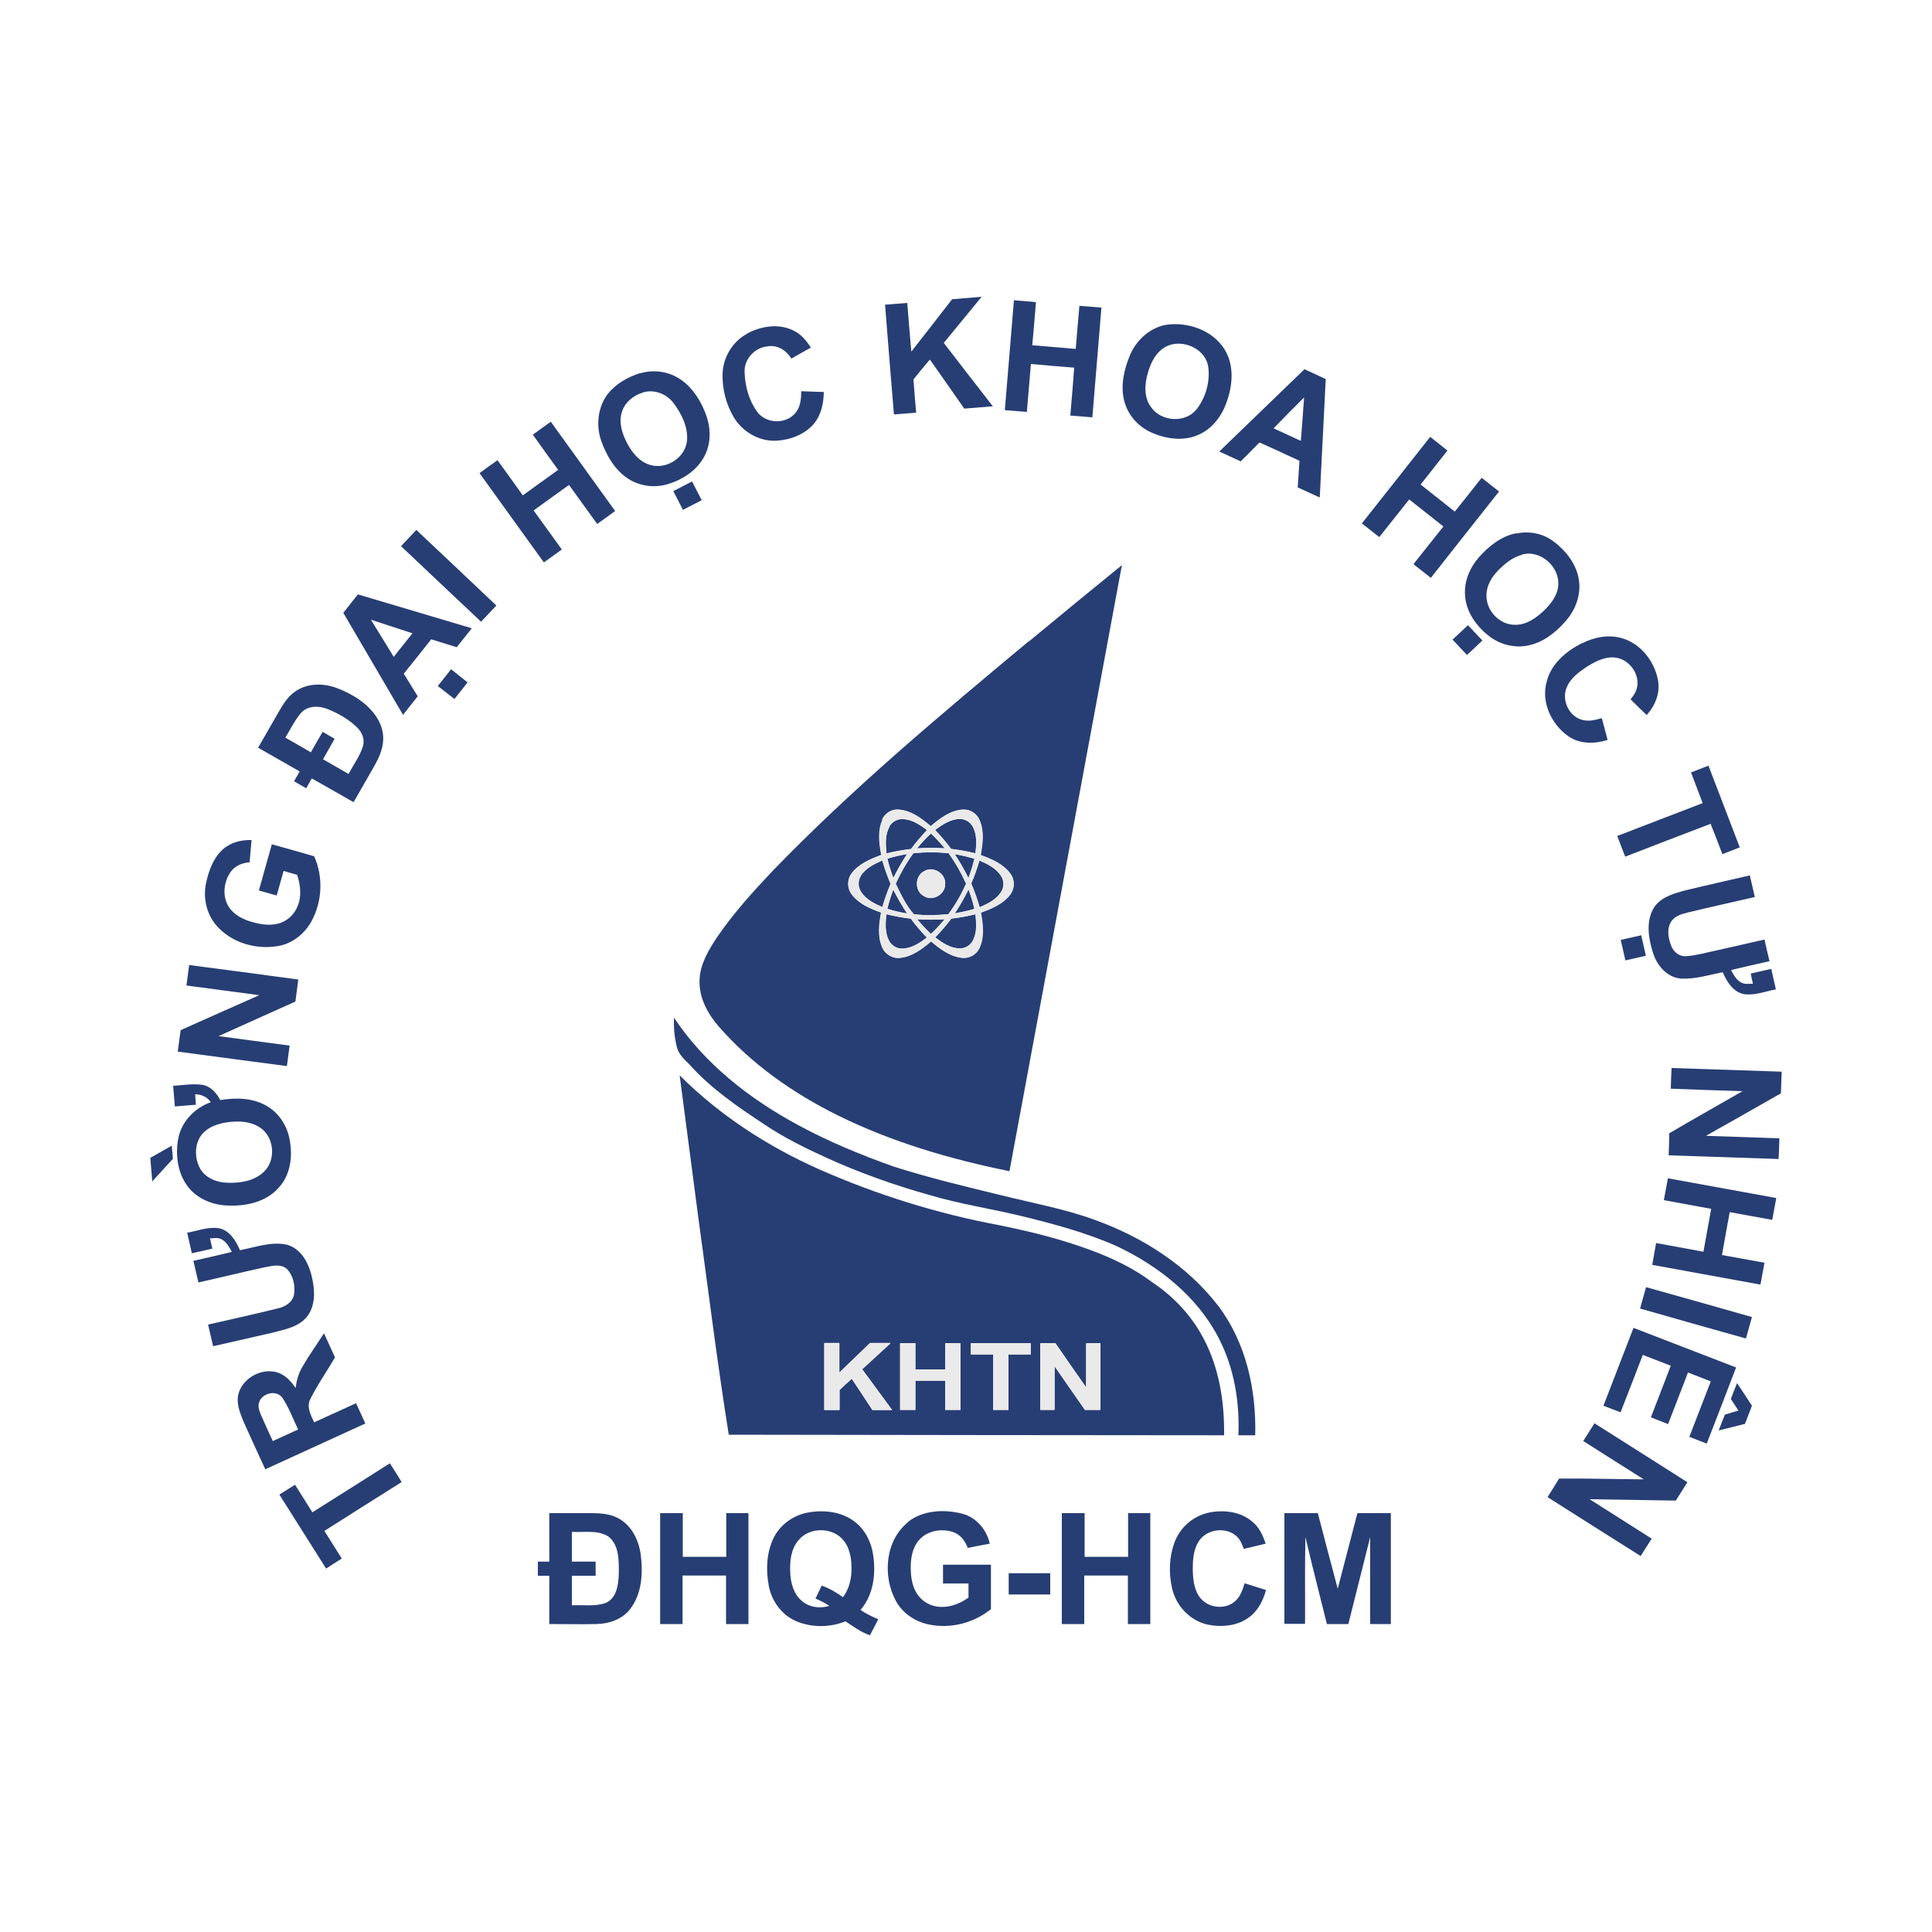 <svg xmlns="http://www.w3.org/2000/svg" id="Layer_1" data-name="Layer 1" viewBox="0 0 100 100"><defs><style>      .cls-1 {        fill: #273e74;      }      .cls-1, .cls-2 {        stroke-width: 0px;      }      .cls-2 {        fill: #eaeaea;      }    </style></defs><g><path class="cls-1" d="m49.27,15.49c.51-.04,1.03-.09,1.54-.13-.65.8-1.31,1.59-1.96,2.39.84,1.09,1.69,2.19,2.54,3.28-.49.04-.99.08-1.48.12-.59-.85-1.18-1.69-1.78-2.54-.29.34-.57.68-.85,1.03.04.57.09,1.15.14,1.72-.38.03-.76.06-1.15.09-.16-1.89-.31-3.79-.46-5.68.38-.03.76-.06,1.15-.09.07.84.13,1.68.21,2.52.7-.9,1.41-1.8,2.11-2.71Z"></path><path class="cls-1" d="m52.47,15.54c.38.03.76.06,1.15.1-.06.74-.12,1.49-.19,2.23.75.06,1.5.13,2.25.19.06-.74.12-1.49.19-2.23.38.03.76.06,1.14.09-.16,1.89-.31,3.78-.47,5.68-.38-.03-.76-.06-1.14-.09.07-.83.14-1.65.2-2.48-.75-.06-1.5-.12-2.24-.19-.07.83-.14,1.65-.21,2.48-.38-.03-.76-.06-1.14-.09.16-1.89.31-3.78.47-5.68Z"></path><path class="cls-1" d="m60.25,16.83c1.23-.23,2.69.3,3.25,1.47.39.81.27,1.76-.03,2.57-.25.69-.74,1.33-1.43,1.63-.79.36-1.73.22-2.5-.14-.66-.31-1.17-.9-1.35-1.61-.21-.81,0-1.67.32-2.42.32-.72.96-1.31,1.74-1.5Zm.36,1.01c-.67.18-1.03.85-1.2,1.47-.17.58-.21,1.28.18,1.78.53.74,1.76.82,2.34.1.48-.61.71-1.43.61-2.2-.13-.87-1.13-1.37-1.94-1.15Z"></path><path class="cls-1" d="m38.66,17.27c.72-.39,1.63-.54,2.39-.17.4.18.69.53.92.89-.34.19-.67.38-1.01.57-.25-.42-.73-.73-1.24-.63-.66.06-1.21.66-1.18,1.33.02.72.22,1.45.64,2.04.44.62,1.44.68,1.95.12.3-.31.34-.76.34-1.17.39.01.78.03,1.17.04-.01.58-.13,1.19-.52,1.65-.47.55-1.21.83-1.93.87-.89.05-1.77-.46-2.22-1.23-.39-.67-.59-1.45-.57-2.22.02-.85.51-1.68,1.26-2.08Z"></path><path class="cls-1" d="m63.12,23.36c1.47-1.42,2.93-2.83,4.4-4.25.37.17.74.34,1.1.51-.1,2.04-.21,4.09-.31,6.13-.38-.17-.76-.35-1.14-.52.03-.46.06-.92.09-1.38-.69-.32-1.38-.64-2.07-.95-.32.33-.64.65-.97.98-.37-.17-.74-.34-1.11-.51Zm2.8-1.19c.47.22.94.43,1.41.65.06-.75.12-1.5.17-2.25-.53.53-1.06,1.06-1.58,1.6Z"></path><path class="cls-1" d="m33.15,19.32c.7-.21,1.49-.09,2.09.33.62.43,1.03,1.09,1.29,1.78.25.66.29,1.43-.02,2.08-.36.79-1.14,1.31-1.95,1.55-.73.22-1.55.09-2.16-.36-.63-.46-1.02-1.16-1.28-1.88-.28-.8-.18-1.74.33-2.42.42-.53,1.04-.89,1.69-1.09Zm.09,1.01c-.47.15-.9.5-1.05.99-.18.56.02,1.15.28,1.64.26.49.65.96,1.2,1.11.84.24,1.81-.39,1.89-1.27.06-.71-.29-1.39-.7-1.94-.37-.49-1.04-.74-1.63-.53Z"></path><path class="cls-1" d="m27.58,22.5c.31-.23.62-.45.93-.67,1.11,1.54,2.22,3.08,3.33,4.62-.31.23-.62.45-.93.67-.49-.67-.97-1.35-1.46-2.02-.61.44-1.22.88-1.83,1.32.49.67.97,1.35,1.46,2.02-.31.23-.62.45-.93.67-1.11-1.54-2.22-3.08-3.33-4.62.31-.23.62-.45.93-.67.44.6.87,1.21,1.31,1.82.61-.44,1.22-.88,1.83-1.32-.44-.61-.88-1.21-1.31-1.82Z"></path><path class="cls-1" d="m74.02,22.61c.3.23.6.47.9.71-.46.59-.93,1.17-1.39,1.76.59.47,1.18.93,1.77,1.4.47-.58.93-1.17,1.39-1.75.3.24.6.47.9.71-1.18,1.49-2.36,2.98-3.53,4.47-.3-.24-.6-.47-.9-.71.52-.65,1.03-1.3,1.55-1.95-.59-.47-1.18-.93-1.77-1.4-.52.65-1.03,1.3-1.55,1.95-.3-.24-.6-.47-.9-.71,1.18-1.49,2.36-2.98,3.53-4.47Z"></path><path class="cls-1" d="m34.85,25.42c.32-.17.65-.33.97-.5.17.32.33.65.5.97-.32.17-.65.33-.97.5-.17-.32-.33-.65-.5-.97Z"></path><path class="cls-1" d="m20.76,28.27c.26-.28.52-.56.79-.84,1.38,1.3,2.76,2.6,4.14,3.91-.26.28-.53.56-.79.84-1.38-1.3-2.76-2.6-4.14-3.91Z"></path><path class="cls-1" d="m78.49,27.61c.64-.13,1.33-.01,1.86.37.71.51,1.31,1.28,1.39,2.17.07.74-.23,1.47-.72,2.02-.51.58-1.15,1.08-1.92,1.24-.71.15-1.47-.05-2.03-.49-.66-.51-1.2-1.27-1.24-2.13-.05-.72.26-1.43.73-1.96.51-.57,1.15-1.08,1.92-1.23Zm.27,1.11c-.48.13-.88.46-1.22.81-.33.34-.6.78-.6,1.27-.03.81.69,1.56,1.5,1.54.57,0,1.07-.35,1.47-.73.35-.34.69-.76.74-1.27.12-.98-.92-1.92-1.89-1.63Z"></path><path class="cls-1" d="m53.27,33.19c1.59-1.32,3.19-2.63,4.8-3.94-1.94,10.46-3.88,20.91-5.82,31.37-3.07-.62-6.1-1.51-8.91-2.9-2.29-1.14-4.44-2.64-6.13-4.58-.58-.66-1.04-1.51-1-2.41.02-.8.44-1.51.87-2.17.84-1.24,1.85-2.36,2.88-3.45,4.14-4.29,8.73-8.12,13.3-11.93Zm-7.6,9.25c-.26.57-.17,1.22-.06,1.81-.57.21-1.17.46-1.54.96-.23.31-.23.76,0,1.07.37.5.97.75,1.53.95-.11.59-.19,1.24.06,1.81.15.36.55.59.94.53.61-.07,1.12-.46,1.58-.85.46.39.97.78,1.59.85.38.05.77-.17.92-.52.26-.57.17-1.22.07-1.82.57-.2,1.17-.45,1.53-.95.23-.3.24-.75,0-1.06-.37-.51-.97-.76-1.54-.97.11-.59.19-1.24-.06-1.81-.14-.33-.48-.56-.84-.54-.65.03-1.2.45-1.68.86-.48-.4-1.02-.82-1.67-.86-.36-.03-.71.2-.85.53Z"></path><path class="cls-1" d="m18.54,30.77c1.96.58,3.92,1.17,5.88,1.75-.26.33-.52.65-.78.98-.44-.14-.88-.27-1.32-.41-.47.59-.94,1.19-1.42,1.78.24.39.48.78.72,1.17-.25.32-.51.64-.76.96-1.03-1.76-2.06-3.52-3.09-5.28.25-.32.5-.63.75-.95Zm.66,1.31c.39.64.79,1.27,1.18,1.92.32-.41.64-.81.97-1.22-.71-.23-1.43-.47-2.14-.7Z"></path><path class="cls-1" d="m75.18,33.11c.27-.25.53-.5.8-.75.25.26.5.53.75.79-.26.25-.53.5-.8.75-.25-.26-.5-.53-.75-.8Z"></path><path class="cls-1" d="m81.88,33.3c.63-.32,1.37-.47,2.06-.27.97.27,1.68,1.18,1.87,2.14.14.67-.13,1.35-.58,1.84-.28-.27-.56-.54-.83-.81.13-.18.27-.35.32-.57.2-.73-.41-1.54-1.16-1.6-.54-.04-1.03.23-1.47.51-.4.27-.81.58-1,1.04-.27.64.1,1.47.77,1.67.35.11.71.02,1.05-.08.1.38.2.75.3,1.13-.67.21-1.44.22-2.03-.19-.88-.61-1.43-1.78-1.12-2.84.23-.92,1.01-1.57,1.82-1.98Z"></path><path class="cls-1" d="m23.35,34.64c.28.23.57.45.85.68-.22.29-.45.57-.68.86-.28-.22-.57-.45-.86-.67.23-.29.45-.57.68-.86Z"></path><path class="cls-1" d="m15.39,35.72c.63-.38,1.42-.35,2.09-.09.63.25,1.24.59,1.7,1.09.41.43.7,1.02.65,1.63-.03.46-.22.88-.44,1.27-.36.64-.73,1.27-1.09,1.9-.72-.41-1.44-.82-2.16-1.23-.1.17-.2.34-.29.51-.21-.12-.42-.24-.63-.36.1-.17.19-.34.29-.51-.72-.41-1.44-.82-2.15-1.23.36-.63.72-1.25,1.08-1.88.24-.42.52-.85.95-1.1Zm.22,1.15c-.35.39-.57.87-.84,1.31.44.25.88.5,1.32.76.2-.35.4-.71.61-1.06.21.12.42.24.62.36-.2.35-.4.7-.6,1.06.44.25.88.51,1.32.76.25-.47.58-.91.74-1.42.12-.36-.04-.75-.31-1-.42-.41-.95-.71-1.49-.93-.45-.19-1.02-.2-1.38.17Z"></path><path class="cls-1" d="m87.53,39.98c.3-.12.6-.23.9-.35.54,1.41,1.08,2.82,1.62,4.23-.3.12-.6.23-.9.35-.2-.53-.4-1.05-.61-1.57-1.47.56-2.95,1.13-4.42,1.7-.14-.36-.28-.71-.41-1.07,1.47-.57,2.94-1.13,4.42-1.7-.2-.53-.4-1.05-.6-1.58Z"></path><path class="cls-1" d="m46.03,42.79c.13-.24.4-.4.68-.39.48,0,.9.29,1.28.57-.3.31-.58.63-.83.98-.43.05-.85.13-1.27.23-.05-.46-.09-.96.15-1.38Z"></path><path class="cls-1" d="m48.4,42.96c.38-.28.8-.56,1.28-.57.28,0,.54.16.67.4.23.42.19.92.14,1.38-.42-.11-.84-.18-1.26-.23-.26-.34-.53-.67-.83-.98Z"></path><path class="cls-1" d="m47.47,43.91c.22-.27.46-.53.72-.77.26.24.49.5.72.77-.48-.03-.96-.03-1.43,0Z"></path><path class="cls-1" d="m11.7,43.84c.38-.28.86-.37,1.32-.36-.03.38-.07.77-.1,1.15-.39.03-.79.19-1.01.54-.34.52-.41,1.25-.06,1.78.25.38.67.61,1.09.74.46.14.96.24,1.44.12.47-.11.86-.47,1.03-.92.21-.51.14-1.09-.03-1.61-.24-.07-.47-.13-.7-.2-.12.42-.24.85-.36,1.27-.31-.09-.62-.17-.92-.26.22-.8.45-1.59.67-2.39.73.2,1.46.41,2.19.62.48,1.06.42,2.35-.14,3.37-.37.67-1.04,1.19-1.81,1.29-1.13.17-2.37-.21-3.12-1.09-.51-.6-.69-1.44-.52-2.2.15-.7.43-1.43,1.03-1.86Z"></path><path class="cls-1" d="m47.28,44.16c.6-.06,1.21-.06,1.81,0,.36.49.66,1.02.91,1.58-.25.56-.55,1.09-.92,1.58-.59.05-1.2.07-1.79,0-.4-.46-.67-1.03-.94-1.58.25-.55.55-1.08.91-1.57Zm.57.92c-.5.23-.53,1.02-.04,1.29.44.29,1.09-.05,1.11-.58.07-.55-.59-.99-1.07-.71Z"></path><path class="cls-1" d="m45.93,44.44c.33-.1.68-.18,1.02-.24-.26.4-.5.81-.71,1.24-.12-.33-.23-.66-.31-1Z"></path><path class="cls-1" d="m49.42,44.21c.34.06.69.13,1.02.24-.08.34-.18.67-.31,1-.21-.43-.45-.84-.71-1.24Z"></path><path class="cls-1" d="m44.56,45.33c.25-.4.7-.61,1.12-.8.12.41.26.81.43,1.21-.17.4-.31.8-.43,1.21-.41-.18-.85-.39-1.1-.78-.17-.25-.18-.59-.01-.85Z"></path><path class="cls-1" d="m50.27,45.74c.17-.39.31-.79.43-1.2.42.18.86.4,1.12.8.16.25.16.58,0,.83-.26.4-.7.61-1.11.79-.12-.42-.26-.82-.43-1.22Z"></path><path class="cls-1" d="m87.05,46.13c1.17-.29,2.34-.54,3.52-.82.09.37.17.75.26,1.12-1.16.27-2.32.52-3.47.8-.33.08-.71.19-.89.52-.21.39-.11.86.05,1.25.13.31.45.53.78.49.54-.04,1.07-.2,1.61-.31.81-.18,1.61-.37,2.42-.55.08.37.17.75.26,1.12-.66.15-1.33.3-1.99.46.13.25.28.53.55.66.18.09.38.04.58.05-.04-.18-.08-.36-.11-.53.35-.08.71-.16,1.06-.24.08.35.16.71.24,1.06-.54.1-1.08.32-1.63.25-.58-.1-.91-.64-1.12-1.14-.71.14-1.42.37-2.16.33-.72-.05-1.25-.68-1.45-1.33-.23-.72-.37-1.56,0-2.26.3-.55.92-.77,1.48-.92Z"></path><path class="cls-1" d="m45.93,47.04c.08-.34.19-.67.31-1,.21.43.45.84.72,1.24-.35-.06-.69-.13-1.02-.24Z"></path><path class="cls-1" d="m50.13,46.04c.12.33.23.66.3,1-.33.1-.67.17-1.02.23.26-.4.5-.81.71-1.24Z"></path><path class="cls-1" d="m45.88,47.32c.42.1.84.18,1.27.23.26.34.53.67.83.98-.38.28-.79.56-1.28.57-.3,0-.58-.18-.7-.45-.2-.41-.16-.89-.12-1.33Z"></path><path class="cls-1" d="m49.23,47.55c.43-.05.85-.13,1.27-.23.05.44.08.91-.11,1.32-.12.27-.4.46-.7.45-.49,0-.91-.29-1.28-.57.3-.31.58-.63.83-.97Z"></path><path class="cls-1" d="m47.47,47.58c.48.03.95.03,1.43,0-.22.27-.46.53-.71.76-.26-.24-.49-.5-.72-.76Z"></path><path class="cls-1" d="m83.88,48.65c.35-.08.71-.16,1.07-.24.08.35.16.71.24,1.06-.35.08-.71.16-1.06.24-.08-.35-.16-.71-.24-1.06Z"></path><path class="cls-1" d="m9.79,49.95c1.88.25,3.77.49,5.65.75-.05.38-.1.76-.15,1.14-1.33.6-2.66,1.19-3.98,1.79,1.23.17,2.45.32,3.68.49-.05.35-.09.7-.14,1.06-1.88-.24-3.76-.5-5.65-.75.05-.37.1-.74.15-1.11,1.36-.61,2.72-1.21,4.07-1.81-1.25-.17-2.51-.33-3.77-.5.05-.35.09-.71.14-1.06Z"></path><path class="cls-1" d="m34.87,52.65c1.59,2.41,3.94,4.24,6.47,5.6,1.57.85,3.23,1.53,4.91,2.13,1.85.59,3.74,1.04,5.63,1.5,1.6.4,3.23.69,4.78,1.26,2.48.89,4.8,2.37,6.41,4.47,1.43,1.9,1.96,4.34,1.9,6.68-.29,0-.58,0-.87,0,.07-1.73-.22-3.49-1.02-5.03-1.11-2.16-3.12-3.74-5.28-4.76-1.58-.7-3.26-1.15-4.94-1.56-1.57-.38-3.18-.62-4.73-1.08-1.82-.51-3.6-1.14-5.32-1.92-1.12-.51-2.24-1.06-3.26-1.75-1.38-.91-2.77-1.86-3.88-3.11-.26-.25-.53-.5-.63-.86-.13-.51-.18-1.04-.15-1.57Z"></path><path class="cls-1" d="m86.53,55.28c1.9.06,3.79.13,5.69.19-.01.37-.03.74-.04,1.12-1.29.74-2.59,1.47-3.88,2.2,1.27.04,2.53.09,3.8.13-.01.36-.02.71-.04,1.07-1.9-.06-3.8-.13-5.69-.19.01-.38.03-.76.03-1.14,1.25-.74,2.53-1.45,3.79-2.18-1.24-.04-2.47-.08-3.71-.13.01-.36.02-.71.04-1.07Z"></path><path class="cls-1" d="m35.19,55.67c2.06,2.06,4.55,3.67,7.2,4.85,2.99,1.32,6.13,2.3,9.35,2.9,1.58.32,3.15.71,4.67,1.27,1.14.42,2.25.94,3.23,1.68,1.11.74,2.05,1.74,2.66,2.92.81,1.53,1.08,3.28,1.06,5-8.55,0-17.09-.02-25.64-.03-.6-3.77-1.07-7.56-1.59-11.35-.32-2.41-.63-4.83-.95-7.24Zm7.47,13.85c0,1.15,0,2.3,0,3.45.26,0,.53,0,.79,0,0-.35,0-.7,0-1.04.21-.19.42-.39.63-.58.36.54.72,1.08,1.07,1.62.34,0,.68,0,1.02,0-.51-.7-1.03-1.4-1.55-2.11.49-.45.98-.9,1.47-1.35-.35,0-.71,0-1.06,0-.53.51-1.06,1.02-1.59,1.53,0-.51,0-1.02,0-1.53-.26,0-.53,0-.79,0Zm3.93,0v3.45c.26,0,.53,0,.79,0,0-.5,0-1.01,0-1.51.51,0,1.02,0,1.54,0,0,.5,0,1.01,0,1.51.26,0,.53,0,.79,0,0-1.15,0-2.3,0-3.45-.26,0-.53,0-.79,0,0,.45,0,.91,0,1.36h-1.54v-1.36c-.26,0-.53,0-.79,0Zm3.66,0c0,.19,0,.39,0,.58.38,0,.77,0,1.16,0v2.87c.26,0,.53,0,.79,0,0-.96,0-1.91,0-2.87.38,0,.77,0,1.15,0,0-.19,0-.39,0-.58-1.03,0-2.06,0-3.1,0Zm3.61,0c0,1.15,0,2.3,0,3.45h.73c0-.76,0-1.51,0-2.27.53.76,1.05,1.52,1.58,2.27.26,0,.52,0,.79,0,0-1.15,0-2.3,0-3.45-.24,0-.49,0-.73,0,0,.77,0,1.53,0,2.3-.54-.76-1.07-1.54-1.6-2.3-.26,0-.51,0-.76,0Z"></path><path class="cls-1" d="m8.97,56.2c.5-.03,1-.12,1.5-.05.43.07.74.42.93.79.83-.14,1.75-.12,2.48.35.63.39,1.03,1.08,1.13,1.81.14.82,0,1.74-.58,2.37-.63.72-1.63.96-2.55.93-.81,0-1.64-.32-2.15-.97-.55-.72-.67-1.7-.49-2.57.19-.85.86-1.52,1.67-1.81-.18-.27-.49-.41-.81-.41.01.18.03.36.04.54-.36.03-.73.06-1.09.09-.03-.36-.06-.73-.09-1.09Zm2.49,1.95c-.36.08-.71.24-.96.51-.44.48-.45,1.25-.15,1.81.28.51.88.74,1.44.75.65.02,1.36-.09,1.85-.55.68-.62.56-1.87-.23-2.34-.58-.35-1.3-.32-1.94-.19Z"></path><path class="cls-1" d="m8.89,59.3c.02.23.04.46.06.68-.36.39-.71.78-1.07,1.17-.03-.41-.07-.81-.1-1.22.37-.21.74-.42,1.11-.63Z"></path><path class="cls-1" d="m86.34,60.99c1.87.34,3.74.68,5.6,1.02-.07.38-.14.75-.21,1.13-.74-.13-1.47-.27-2.2-.4-.14.74-.27,1.48-.4,2.22.73.13,1.47.27,2.2.4l-.21,1.13c-1.87-.34-3.73-.68-5.6-1.02.07-.38.13-.76.2-1.13.82.15,1.63.3,2.45.45.13-.74.27-1.48.4-2.22-.82-.15-1.63-.3-2.45-.45.07-.38.14-.76.21-1.13Z"></path><path class="cls-1" d="m9.67,63.81c.55-.1,1.09-.32,1.65-.24.57.11.89.65,1.1,1.14.8-.15,1.63-.47,2.45-.28.8.24,1.17,1.09,1.31,1.84.14.68.12,1.5-.41,2.01-.46.45-1.12.55-1.71.71-1.01.23-2.02.46-3.03.69-.09-.37-.17-.75-.26-1.12,1.21-.28,2.42-.54,3.62-.84.37-.08.76-.32.83-.72.07-.45-.04-.96-.35-1.3-.29-.29-.74-.19-1.1-.12-1.17.25-2.33.54-3.5.8-.09-.37-.17-.75-.26-1.12.66-.15,1.33-.3,1.99-.46-.13-.24-.26-.5-.51-.64-.19-.12-.42-.07-.62-.06.04.18.08.35.12.53-.35.08-.71.16-1.06.24-.08-.35-.16-.71-.24-1.06Z"></path><path class="cls-1" d="m85.19,66.62c1.83.51,3.66,1.03,5.49,1.55-.1.37-.21.74-.31,1.11-1.83-.51-3.66-1.03-5.48-1.55.1-.37.21-.74.31-1.11Z"></path><path class="cls-1" d="m82.99,72.77c.52-1.35,1.04-2.7,1.56-4.04,1.77.68,3.54,1.37,5.31,2.05-.5,1.31-1.01,2.63-1.52,3.94-.3-.12-.6-.23-.9-.35.37-.96.74-1.91,1.11-2.87-.39-.15-.79-.31-1.18-.46-.34.89-.69,1.78-1.03,2.67-.3-.12-.6-.23-.89-.35.34-.89.69-1.78,1.03-2.67-.48-.19-.96-.37-1.45-.56-.38.99-.76,1.98-1.15,2.97-.3-.11-.6-.23-.89-.34Z"></path><path class="cls-1" d="m15.63,70.78c.35-.61.76-1.18,1.14-1.77.19.42.38.83.57,1.25-.42.72-.91,1.41-1.28,2.16-.21.4.03.83.2,1.2.72-.33,1.44-.66,2.17-.99.16.35.32.7.48,1.05-1.73.79-3.45,1.58-5.18,2.37-.38-.83-.76-1.65-1.13-2.48-.18-.44-.38-.93-.26-1.42.21-.78,1.08-1.29,1.86-1.15.48.08.84.45,1.1.84.05-.37.14-.73.33-1.05Zm-2.23,1.84c-.06.23.04.46.13.67.19.43.39.87.59,1.3.44-.2.88-.4,1.31-.6-.26-.54-.47-1.12-.8-1.62-.31-.47-1.1-.26-1.23.25Z"></path><path class="cls-1" d="m89.59,72.41c.1-.27.21-.55.32-.82.26.39.52.78.77,1.17-.12.31-.24.63-.36.94-.45.11-.91.23-1.36.34.1-.27.21-.55.32-.82.23-.07.47-.14.7-.21-.13-.2-.26-.4-.39-.6Z"></path><path class="cls-1" d="m81.96,74.57c.19-.3.38-.6.57-.9,1.61,1.02,3.21,2.03,4.81,3.05-.2.31-.4.63-.6.95-1.49-.02-2.97-.05-4.46-.07,1.07.68,2.14,1.36,3.21,2.04-.19.3-.38.6-.57.9-1.61-1.01-3.21-2.03-4.82-3.05.2-.32.41-.64.6-.96,1.46-.01,2.92.03,4.38.04-1.05-.66-2.09-1.32-3.14-1.99Z"></path><path class="cls-1" d="m16.18,78.27c1.34-.84,2.67-1.69,4-2.53.21.32.41.65.61.97-1.33.84-2.67,1.68-4,2.53.3.48.6.95.9,1.43-.27.17-.54.34-.81.52-.81-1.28-1.61-2.55-2.42-3.83.27-.17.54-.34.81-.51.3.47.6.95.9,1.43Z"></path><path class="cls-1" d="m41.76,78.3c.85-.17,1.81-.07,2.5.48.54.42.85,1.07.94,1.74.14.97,0,2.05-.66,2.81.29.2.6.35.92.48-.14.28-.29.55-.43.83-.47-.15-.86-.46-1.27-.72-.82.33-1.77.33-2.58-.02-.74-.33-1.25-1.05-1.39-1.83-.15-.81-.12-1.68.24-2.44.32-.68.99-1.18,1.73-1.33Zm-.43,1.42c-.39.45-.45,1.07-.43,1.64.02.54.16,1.13.59,1.49.38.35.95.42,1.44.27-.23-.15-.47-.27-.72-.38.11-.22.21-.45.32-.67.39.14.76.35,1.1.6.29-.38.42-.85.44-1.32.02-.55-.04-1.16-.4-1.61-.55-.7-1.76-.72-2.33-.03Z"></path><path class="cls-1" d="m47,78.77c.78-.61,1.88-.66,2.81-.42.72.19,1.26.82,1.42,1.55-.38.07-.76.14-1.14.22-.13-.36-.38-.69-.75-.82-.6-.2-1.34-.08-1.77.41-.31.35-.41.83-.43,1.28-.01.46.03.94.24,1.36.21.42.63.73,1.09.8.59.1,1.19-.12,1.66-.46,0-.24,0-.49,0-.73-.44,0-.88,0-1.32,0,0-.32,0-.65,0-.97.83,0,1.66,0,2.48,0,0,.77,0,1.54,0,2.3-.9.73-2.14,1.04-3.27.78-.67-.15-1.29-.57-1.63-1.17-.72-1.29-.59-3.16.62-4.12Z"></path><path class="cls-1" d="m62.53,78.3c.79-.17,1.69-.07,2.31.48.34.28.53.7.67,1.12-.38.09-.76.18-1.13.27-.09-.23-.18-.48-.37-.65-.55-.51-1.54-.38-1.95.24-.31.47-.33,1.05-.32,1.6.02.49.09,1.02.43,1.4.44.49,1.29.56,1.78.1.26-.24.37-.58.47-.91.37.12.74.23,1.11.35-.15.53-.4,1.05-.85,1.39-.61.47-1.44.55-2.17.4-.91-.2-1.64-.97-1.84-1.87-.18-.77-.16-1.6.11-2.35.27-.78.96-1.4,1.77-1.57Z"></path><path class="cls-1" d="m28.44,78.32c.72,0,1.44,0,2.16,0,.51,0,1.06.04,1.5.32.67.42,1.01,1.2,1.08,1.97.1.9.02,1.88-.53,2.63-.4.56-1.11.81-1.78.82-.81.02-1.63,0-2.44,0,0-.83,0-1.67,0-2.5-.2,0-.39,0-.59,0,0-.24,0-.49,0-.73.2,0,.39,0,.59,0,0-.84,0-1.67,0-2.51Zm1.16.97c0,.51,0,1.03,0,1.54.41,0,.82,0,1.23,0,0,.24,0,.48,0,.73-.41,0-.82,0-1.23,0,0,.51,0,1.02,0,1.53.59-.03,1.21.08,1.77-.13.56-.26.64-.96.66-1.51,0-.66.03-1.47-.54-1.92-.56-.36-1.27-.2-1.9-.24Z"></path><path class="cls-1" d="m34.19,78.32c.38,0,.77,0,1.15,0,0,.75,0,1.51,0,2.26.75,0,1.5,0,2.25,0,0-.75,0-1.51,0-2.26.38,0,.77,0,1.15,0,0,1.91,0,3.83,0,5.74-.39,0-.77,0-1.16,0,0-.84,0-1.67,0-2.51-.75,0-1.5,0-2.25,0,0,.84,0,1.67,0,2.51-.39,0-.77,0-1.16,0,0-1.91,0-3.83,0-5.74Z"></path><path class="cls-1" d="m54.99,78.32c.38,0,.77,0,1.15,0,0,.75,0,1.5,0,2.26h2.25c0-.75,0-1.51,0-2.26.38,0,.77,0,1.15,0,0,1.91,0,3.83,0,5.74-.39,0-.77,0-1.16,0,0-.84,0-1.67,0-2.51-.75,0-1.5,0-2.26,0,0,.84,0,1.67,0,2.51h-1.16c0-1.91,0-3.83,0-5.74Z"></path><path class="cls-1" d="m66.48,78.32c.58,0,1.16,0,1.73,0,.34,1.3.68,2.61,1.03,3.91.34-1.3.68-2.61,1.02-3.91.58,0,1.16,0,1.73,0,0,1.91,0,3.83,0,5.74-.36,0-.71,0-1.07,0,0-1.5,0-3,0-4.5-.38,1.5-.75,3-1.13,4.5h-1.11c-.37-1.5-.76-2.99-1.11-4.5-.04,1.5-.01,3-.02,4.49-.36,0-.71,0-1.07,0,0-1.91,0-3.83,0-5.74Z"></path><path class="cls-1" d="m52.21,81.43c.72,0,1.43,0,2.15,0v1.1c-.72,0-1.43,0-2.15,0,0-.37,0-.73,0-1.1Z"></path></g><g><path class="cls-2" d="m45.67,42.44c.14-.33.49-.56.85-.53.65.04,1.19.45,1.67.86.48-.4,1.03-.83,1.68-.86.36-.02.7.21.84.54.25.57.16,1.21.06,1.81.57.21,1.18.46,1.54.97.23.31.22.75,0,1.06-.37.5-.97.75-1.53.95.11.6.19,1.25-.07,1.82-.15.35-.54.57-.92.52-.62-.07-1.13-.46-1.59-.85-.46.39-.97.78-1.58.85-.39.06-.79-.17-.94-.53-.26-.57-.17-1.22-.06-1.81-.57-.2-1.16-.45-1.53-.95-.24-.31-.24-.76,0-1.07.37-.51.97-.76,1.54-.96-.11-.6-.19-1.24.06-1.81Zm.36.35c-.23.42-.19.92-.15,1.38.42-.11.84-.18,1.27-.23.26-.34.53-.67.83-.98-.38-.28-.79-.56-1.28-.57-.28,0-.55.15-.68.39Zm2.37.17c.3.31.58.63.83.98.43.05.85.13,1.26.23.05-.46.09-.96-.14-1.38-.13-.25-.4-.41-.67-.4-.49,0-.91.29-1.28.57Zm-.93.95c.48-.03.96-.03,1.43,0-.23-.27-.46-.53-.72-.77-.26.24-.49.5-.72.77Zm-.19.26c-.36.49-.66,1.02-.91,1.57.26.55.53,1.12.94,1.58.59.08,1.19.05,1.79,0,.36-.49.66-1.03.92-1.58-.26-.55-.56-1.08-.91-1.58-.6-.06-1.21-.06-1.81,0Zm-1.35.28c.08.34.18.67.31,1,.21-.43.45-.84.71-1.24-.35.06-.69.13-1.02.24Zm3.48-.24c.26.4.5.81.71,1.24.12-.33.23-.66.31-1-.34-.1-.68-.18-1.02-.24Zm-4.86,1.12c-.17.25-.16.6.01.85.26.39.69.6,1.1.78.12-.41.26-.82.43-1.21-.17-.39-.31-.8-.43-1.21-.42.18-.86.4-1.12.8Zm5.72.41c.16.4.31.8.43,1.22.42-.18.86-.4,1.11-.79.16-.25.17-.58,0-.83-.25-.4-.7-.62-1.12-.8-.12.41-.26.81-.43,1.2Zm-4.34,1.31c.34.1.68.18,1.02.24-.26-.4-.5-.81-.72-1.24-.12.33-.23.66-.31,1Zm4.2-1c-.21.43-.45.84-.71,1.24.34-.06.68-.14,1.02-.23-.07-.34-.18-.68-.3-1Zm-4.26,1.27c-.04.44-.08.92.12,1.33.12.27.4.46.7.45.49,0,.9-.29,1.28-.57-.3-.31-.58-.63-.83-.98-.43-.05-.85-.13-1.27-.23Zm3.35.23c-.26.34-.53.67-.83.97.38.28.8.56,1.28.57.3,0,.58-.18.7-.45.2-.41.16-.88.11-1.32-.42.11-.84.18-1.27.23Zm-1.76.03c.22.27.46.53.72.76.26-.24.49-.5.71-.76-.48.03-.95.03-1.43,0Z"></path><path class="cls-2" d="m47.85,45.09c.48-.28,1.14.16,1.07.71-.02.53-.67.87-1.11.58-.49-.26-.46-1.05.04-1.29Z"></path><path class="cls-2" d="m42.66,69.53c.26,0,.53,0,.79,0,0,.51,0,1.02,0,1.53.53-.51,1.06-1.02,1.59-1.53.35,0,.71,0,1.06,0-.49.45-.98.9-1.47,1.35.51.7,1.03,1.4,1.55,2.11-.34,0-.68,0-1.02,0-.36-.54-.71-1.08-1.07-1.62-.21.19-.42.38-.63.58,0,.35,0,.69,0,1.04-.26,0-.53,0-.79,0,0-1.15,0-2.3,0-3.45Z"></path><path class="cls-2" d="m46.59,69.53c.26,0,.53,0,.79,0v1.36h1.54c0-.45,0-.91,0-1.36.26,0,.53,0,.79,0,0,1.15,0,2.3,0,3.45-.26,0-.53,0-.79,0,0-.5,0-1.01,0-1.51-.51,0-1.02,0-1.54,0,0,.5,0,1.01,0,1.51-.26,0-.53,0-.79,0v-3.45Z"></path><path class="cls-2" d="m50.25,69.53c1.03,0,2.06,0,3.1,0,0,.19,0,.39,0,.58-.38,0-.77,0-1.15,0,0,.96,0,1.91,0,2.87-.26,0-.53,0-.79,0v-2.87c-.39,0-.77,0-1.16,0,0-.19,0-.39,0-.58Z"></path><path class="cls-2" d="m53.85,69.53c.25,0,.51,0,.76,0,.54.76,1.06,1.54,1.6,2.3,0-.77,0-1.53,0-2.3.24,0,.49,0,.73,0,0,1.15,0,2.3,0,3.45-.26,0-.52,0-.79,0-.53-.75-1.05-1.52-1.58-2.27,0,.76,0,1.51,0,2.27h-.73c0-1.15,0-2.3,0-3.45Z"></path></g></svg>